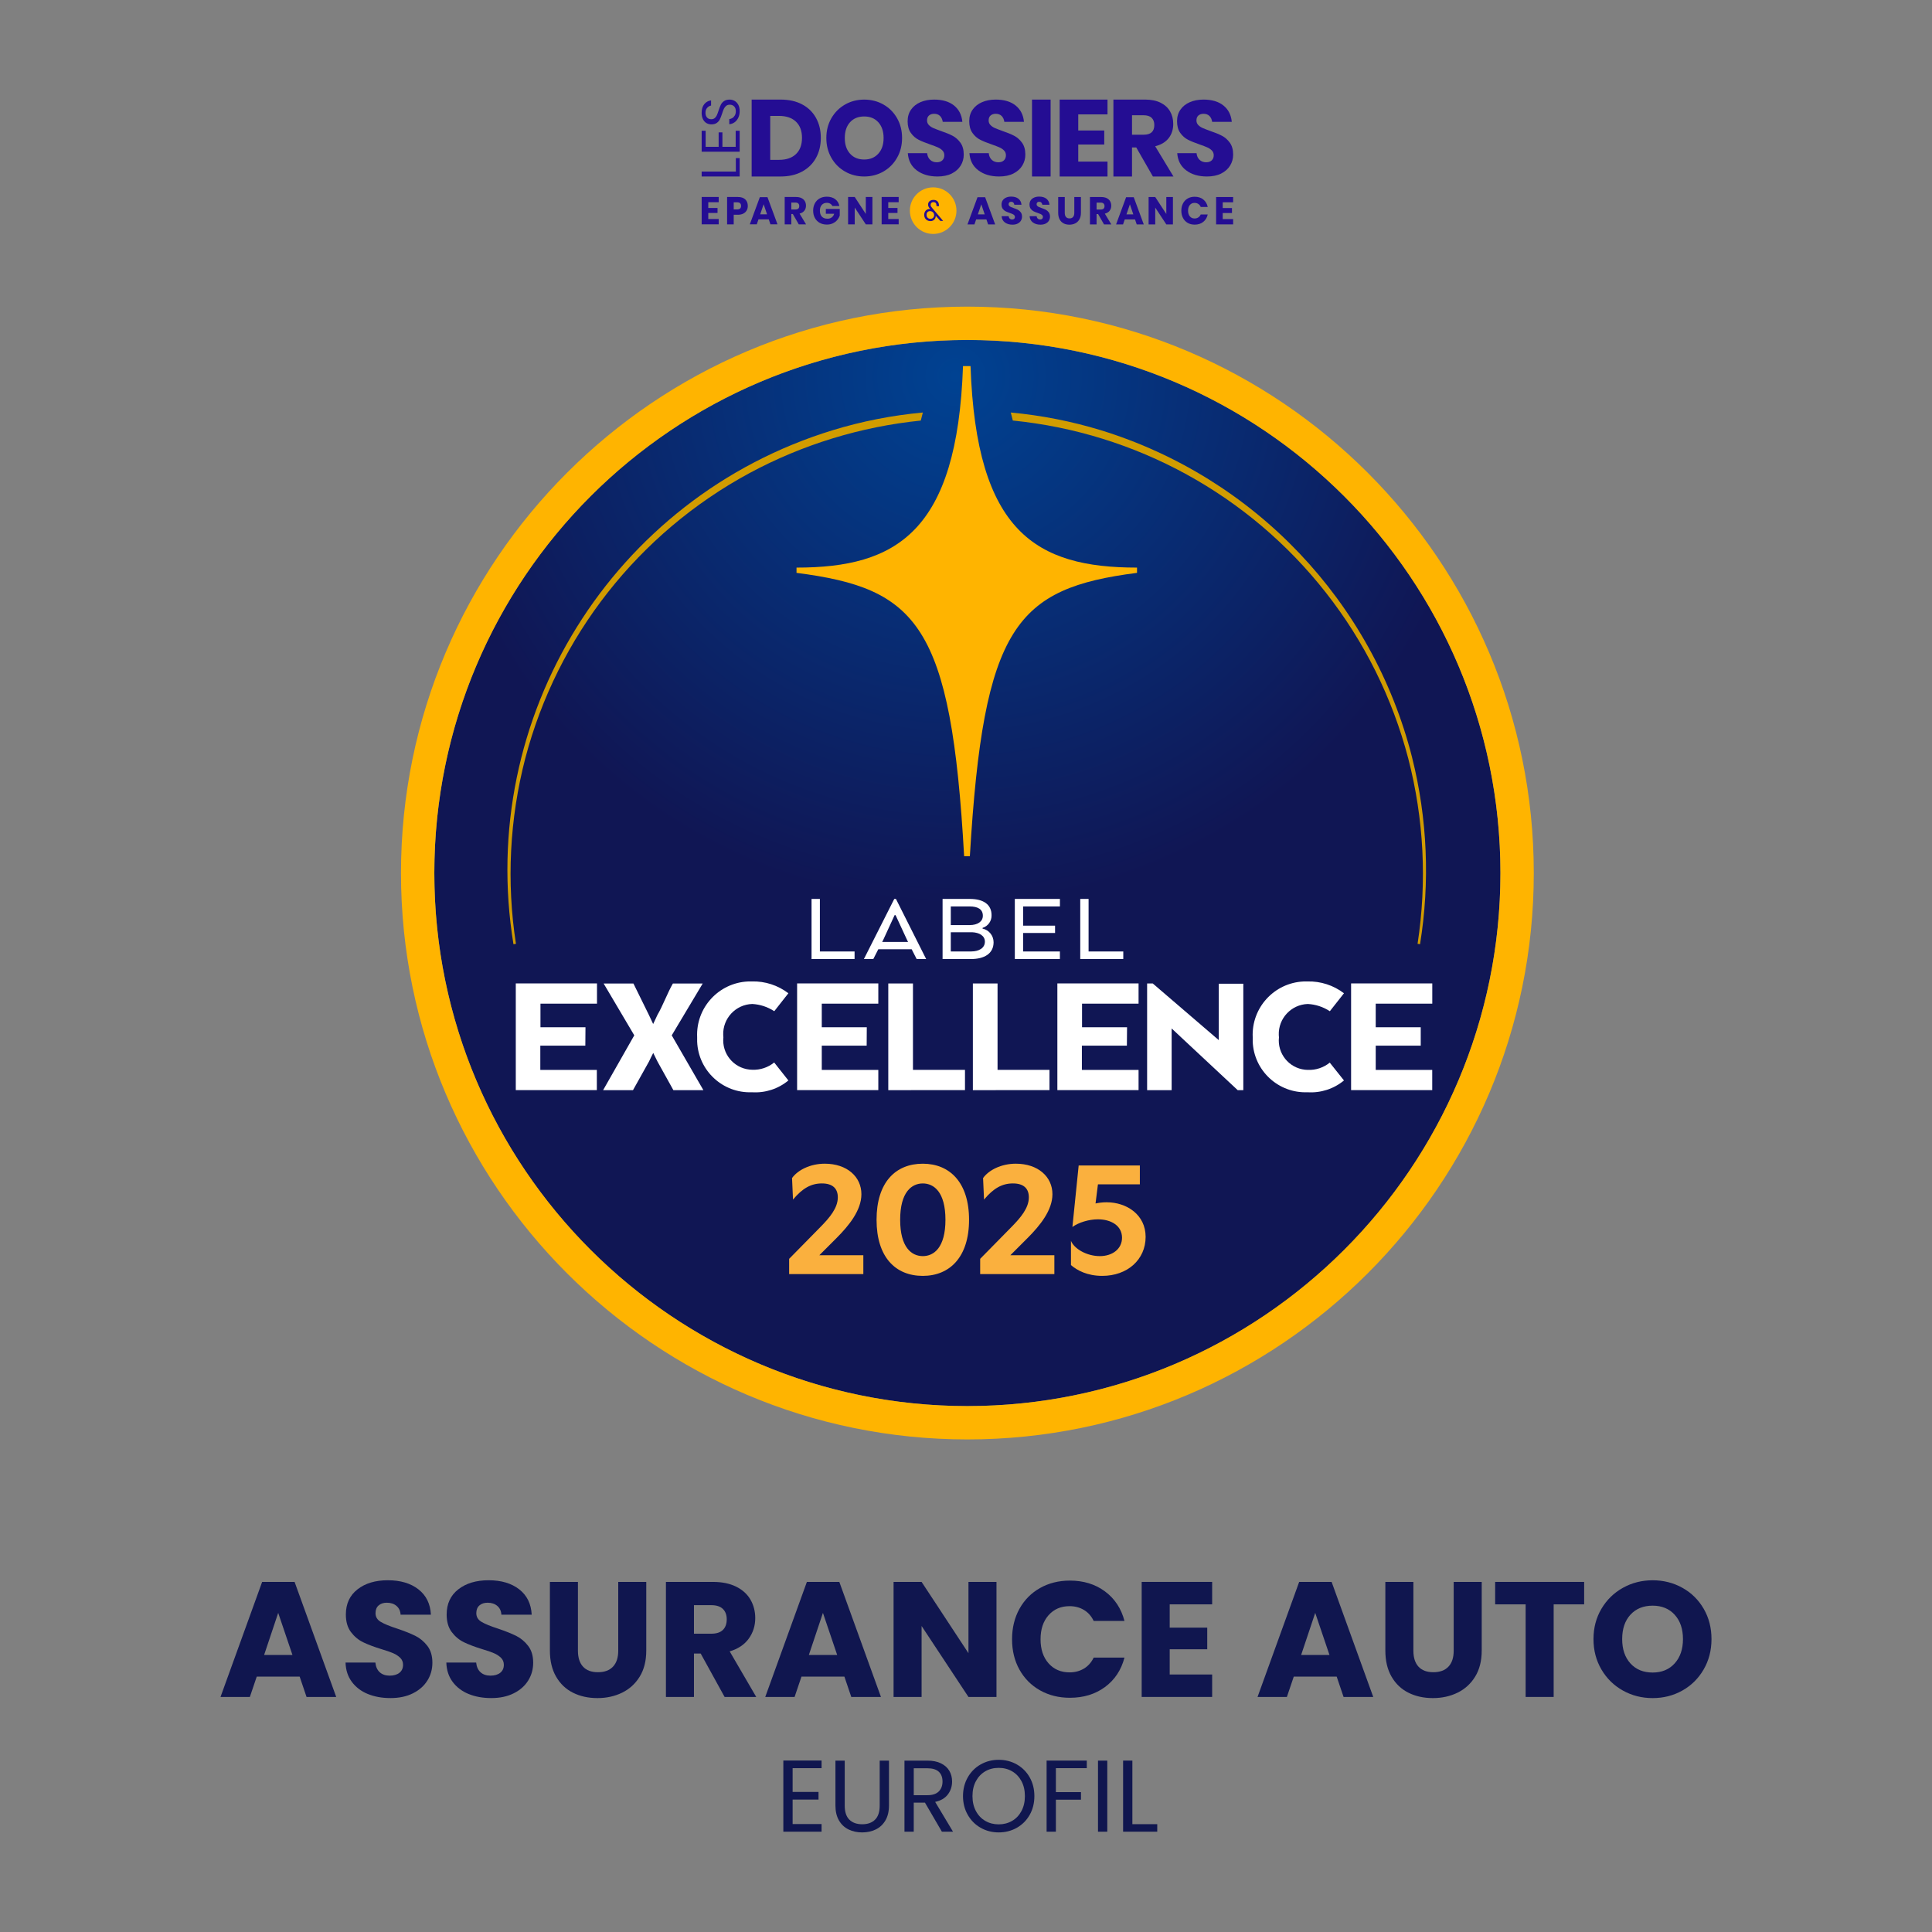 <?xml version="1.0" encoding="UTF-8"?>
<svg id="Calque_1" data-name="Calque 1" xmlns="http://www.w3.org/2000/svg" width="194" height="194" xmlns:xlink="http://www.w3.org/1999/xlink" viewBox="0 0 194 194">
  <rect x="0" y="0" width="194" height="194" fill="#808080" stroke="none"/>
  <defs>
    <radialGradient id="Dégradé_sans_nom_3" data-name="Dégradé sans nom 3" cx="-2670.558" cy="2865.497" fx="-2670.558" fy="2865.497" r=".837" gradientTransform="translate(170852.626 183256.049) scale(63.94 -63.94)" gradientUnits="userSpaceOnUse">
      <stop offset="0" stop-color="#004292"/>
      <stop offset="1" stop-color="#101654"/>
    </radialGradient>
    <clipPath id="clippath">
      <path d="M96.699,36.763c-.578,16.674-6.71,20.232-16.717,20.232v.527c12.148,1.57,15.527,5.175,16.83,28.452h.576c1.365-23.133,4.638-26.887,16.786-28.452v-.527c-10.124,0-16.143-3.556-16.719-20.232h-.755Z" style="fill: none;"/>
    </clipPath>
    <linearGradient id="Dégradé_sans_nom_2" data-name="Dégradé sans nom 2" x1="-2581.457" y1="2814.15" x2="-2581.378" y2="2814.15" gradientTransform="translate(52744.743 82777.669) scale(20.422 -29.393)" gradientUnits="userSpaceOnUse">
      <stop offset="0" stop-color="#fff49b"/>
      <stop offset=".147" stop-color="#fff49b"/>
      <stop offset=".231" stop-color="#ffe578"/>
      <stop offset=".337" stop-color="#ffd653"/>
      <stop offset=".449" stop-color="#ffca35"/>
      <stop offset=".566" stop-color="#ffc01d"/>
      <stop offset=".69" stop-color="#ffb90d"/>
      <stop offset=".827" stop-color="#ffb503"/>
      <stop offset="1" stop-color="#ffb400"/>
    </linearGradient>
  </defs>
  <g>
    <path d="M30.091,168.357h-4.311l-.691,2.041h-2.946l4.18-11.552h3.258l4.18,11.552h-2.979l-.691-2.041ZM29.367,166.185l-1.432-4.229-1.415,4.229h2.847Z" style="fill: #10164f;"/>
    <path d="M36.936,170.102c-.669-.274-1.204-.68-1.605-1.218s-.611-1.185-.634-1.942h2.995c.044.428.192.755.444.979.252.225.581.337.987.337.417,0,.746-.096.987-.288.241-.192.362-.458.362-.798,0-.285-.096-.521-.288-.708-.192-.186-.428-.34-.707-.461-.28-.121-.678-.258-1.193-.411-.746-.23-1.355-.461-1.827-.691-.472-.231-.878-.57-1.218-1.02-.34-.45-.51-1.037-.51-1.761,0-1.075.389-1.917,1.168-2.526s1.794-.914,3.044-.914c1.272,0,2.298.305,3.077.914.779.609,1.196,1.456,1.251,2.542h-3.044c-.022-.373-.159-.666-.411-.88s-.576-.321-.971-.321c-.34,0-.615.091-.823.272-.209.181-.313.442-.313.781,0,.373.175.664.527.872.351.209.899.434,1.646.675.746.252,1.352.494,1.818.724.466.231.87.565,1.21,1.004.34.439.51,1.004.51,1.695,0,.658-.167,1.256-.502,1.793-.335.538-.82.966-1.456,1.283-.636.319-1.388.477-2.254.477-.845,0-1.602-.137-2.271-.411Z" style="fill: #10164f;"/>
    <path d="M47.057,170.102c-.669-.274-1.204-.68-1.605-1.218s-.611-1.185-.634-1.942h2.995c.044.428.192.755.444.979.252.225.581.337.987.337.417,0,.746-.096.987-.288.241-.192.362-.458.362-.798,0-.285-.096-.521-.288-.708-.192-.186-.428-.34-.707-.461-.28-.121-.678-.258-1.193-.411-.746-.23-1.355-.461-1.827-.691-.472-.231-.878-.57-1.218-1.02-.34-.45-.51-1.037-.51-1.761,0-1.075.389-1.917,1.168-2.526s1.794-.914,3.044-.914c1.272,0,2.298.305,3.077.914.779.609,1.196,1.456,1.251,2.542h-3.044c-.022-.373-.159-.666-.411-.88s-.576-.321-.971-.321c-.34,0-.615.091-.823.272-.209.181-.313.442-.313.781,0,.373.175.664.527.872.351.209.899.434,1.646.675.746.252,1.352.494,1.818.724.466.231.87.565,1.21,1.004.34.439.51,1.004.51,1.695,0,.658-.167,1.256-.502,1.793-.335.538-.82.966-1.456,1.283-.636.319-1.388.477-2.254.477-.845,0-1.602-.137-2.271-.411Z" style="fill: #10164f;"/>
    <path d="M58.033,158.846v6.912c0,.691.17,1.223.51,1.596.34.373.839.56,1.497.56s1.163-.186,1.514-.56c.351-.373.526-.905.526-1.596v-6.912h2.814v6.895c0,1.031-.22,1.903-.658,2.616-.439.714-1.028,1.251-1.769,1.613s-1.566.543-2.477.543-1.725-.178-2.444-.535c-.719-.356-1.286-.894-1.703-1.613-.417-.718-.625-1.593-.625-2.624v-6.895h2.814Z" style="fill: #10164f;"/>
    <path d="M72.761,170.398l-2.403-4.361h-.675v4.361h-2.814v-11.552h4.723c.91,0,1.687.159,2.328.477.642.319,1.122.755,1.44,1.308s.477,1.171.477,1.851c0,.768-.217,1.454-.65,2.057-.434.604-1.072,1.031-1.917,1.283l2.666,4.575h-3.176ZM69.684,164.046h1.744c.516,0,.902-.126,1.16-.378.257-.252.387-.609.387-1.07,0-.439-.129-.784-.387-1.037-.258-.252-.645-.379-1.16-.379h-1.744v2.863Z" style="fill: #10164f;"/>
    <path d="M84.79,168.357h-4.311l-.691,2.041h-2.946l4.18-11.552h3.258l4.18,11.552h-2.979l-.691-2.041ZM84.066,166.185l-1.432-4.229-1.415,4.229h2.847Z" style="fill: #10164f;"/>
    <path d="M100.061,170.398h-2.814l-4.706-7.125v7.125h-2.814v-11.552h2.814l4.706,7.158v-7.158h2.814v11.552Z" style="fill: #10164f;"/>
    <path d="M102.365,161.553c.494-.894,1.182-1.591,2.065-2.09.883-.499,1.884-.749,3.003-.749,1.371,0,2.545.362,3.522,1.086.976.724,1.629,1.711,1.958,2.962h-3.094c-.23-.482-.557-.85-.979-1.102-.422-.252-.902-.379-1.44-.379-.867,0-1.569.302-2.107.905-.537.604-.806,1.41-.806,2.419s.269,1.816.806,2.419c.537.604,1.24.905,2.107.905.537,0,1.017-.126,1.44-.379.422-.252.749-.62.979-1.102h3.094c-.329,1.251-.982,2.236-1.958,2.954-.977.719-2.15,1.078-3.522,1.078-1.119,0-2.12-.25-3.003-.749s-1.571-1.193-2.065-2.082c-.494-.889-.74-1.903-.74-3.044s.247-2.158.74-3.053Z" style="fill: #10164f;"/>
    <path d="M117.455,161.1v2.337h3.768v2.172h-3.768v2.534h4.262v2.254h-7.076v-11.552h7.076v2.254h-4.262Z" style="fill: #10164f;"/>
    <path d="M134.223,168.357h-4.311l-.691,2.041h-2.946l4.18-11.552h3.258l4.18,11.552h-2.979l-.691-2.041ZM133.499,166.185l-1.432-4.229-1.415,4.229h2.847Z" style="fill: #10164f;"/>
    <path d="M141.924,158.846v6.912c0,.691.17,1.223.51,1.596.34.373.839.56,1.497.56s1.163-.186,1.514-.56c.351-.373.526-.905.526-1.596v-6.912h2.814v6.895c0,1.031-.22,1.903-.658,2.616-.439.714-1.028,1.251-1.769,1.613s-1.566.543-2.477.543-1.725-.178-2.444-.535c-.719-.356-1.286-.894-1.703-1.613-.417-.718-.625-1.593-.625-2.624v-6.895h2.814Z" style="fill: #10164f;"/>
    <path d="M159.071,158.846v2.254h-3.061v9.298h-2.814v-9.298h-3.061v-2.254h8.935Z" style="fill: #10164f;"/>
    <path d="M162.963,169.756c-.905-.505-1.624-1.21-2.156-2.114-.532-.905-.798-1.923-.798-3.053s.266-2.145.798-3.044c.532-.899,1.251-1.602,2.156-2.106s1.901-.757,2.987-.757,2.082.252,2.987.757,1.618,1.207,2.139,2.106c.521.9.782,1.914.782,3.044s-.263,2.147-.79,3.053c-.526.905-1.24,1.61-2.139,2.114s-1.892.757-2.978.757-2.082-.252-2.987-.757ZM168.163,167.025c.554-.614.831-1.426.831-2.436,0-1.02-.277-1.835-.831-2.444s-1.292-.913-2.213-.913c-.933,0-1.676.302-2.23.905-.554.604-.831,1.421-.831,2.452,0,1.02.277,1.835.831,2.444.554.609,1.297.913,2.23.913.921,0,1.659-.307,2.213-.921Z" style="fill: #10164f;"/>
    <path d="M79.59,177.549v2.386h2.601v.768h-2.601v2.457h2.908v.768h-3.84v-7.147h3.84v.768h-2.908Z" style="fill: #10164f;"/>
    <path d="M84.822,176.792v4.515c0,.635.155,1.106.466,1.413s.742.461,1.295.461c.546,0,.974-.154,1.285-.461s.466-.778.466-1.413v-4.515h.932v4.505c0,.594-.119,1.094-.358,1.5-.239.406-.562.708-.968.906-.406.198-.862.297-1.367.297s-.961-.099-1.367-.297c-.406-.198-.727-.5-.962-.906-.236-.406-.354-.906-.354-1.5v-4.505h.932Z" style="fill: #10164f;"/>
    <path d="M94.579,183.928l-1.7-2.918h-1.126v2.918h-.932v-7.137h2.304c.539,0,.995.092,1.367.276.372.184.65.434.834.747.185.314.277.672.277,1.075,0,.491-.142.925-.425,1.3-.284.375-.709.625-1.275.747l1.792,2.99h-1.116ZM91.754,180.263h1.372c.505,0,.884-.125,1.137-.374.252-.249.379-.582.379-.998,0-.423-.125-.751-.374-.983-.249-.232-.63-.348-1.142-.348h-1.372v2.703Z" style="fill: #10164f;"/>
    <path d="M98.47,183.534c-.546-.31-.978-.744-1.295-1.3s-.476-1.183-.476-1.879.159-1.322.476-1.879c.317-.556.749-.99,1.295-1.3s1.15-.466,1.812-.466c.669,0,1.276.155,1.823.466.546.311.976.742,1.29,1.295s.471,1.181.471,1.884-.157,1.331-.471,1.884c-.314.553-.744.985-1.29,1.295-.546.311-1.154.466-1.823.466-.662,0-1.266-.155-1.812-.466ZM101.629,182.843c.4-.232.714-.563.942-.993s.343-.928.343-1.495c0-.574-.115-1.073-.343-1.5-.229-.426-.541-.756-.937-.988-.396-.232-.847-.348-1.352-.348s-.956.116-1.352.348c-.396.232-.708.562-.937.988-.229.427-.343.927-.343,1.5,0,.567.114,1.065.343,1.495.229.43.543.761.942.993s.848.348,1.346.348.947-.116,1.346-.348Z" style="fill: #10164f;"/>
    <path d="M109.129,176.792v.758h-3.103v2.406h2.519v.757h-2.519v3.215h-.932v-7.137h4.034Z" style="fill: #10164f;"/>
    <path d="M111.187,176.792v7.137h-.932v-7.137h.932Z" style="fill: #10164f;"/>
    <path d="M113.706,183.171h2.498v.757h-3.43v-7.137h.932v6.379Z" style="fill: #10164f;"/>
  </g>
  <g>
    <g>
      <path d="M88.711,10.496c.579.33,1.035.788,1.368,1.374.334.586.501,1.248.501,1.986s-.169,1.402-.506,1.992c-.337.589-.795,1.049-1.374,1.379s-1.22.495-1.922.495-1.344-.165-1.922-.495c-.579-.33-1.037-.79-1.374-1.379-.337-.589-.506-1.253-.506-1.992s.168-1.401.506-1.986.795-1.044,1.374-1.374,1.22-.495,1.922-.495,1.354.165,1.933.495h0ZM85.356,12.274c-.351.387-.527.914-.527,1.582s.176,1.186.527,1.576c.351.391.825.586,1.422.586s1.061-.195,1.416-.586c.355-.39.532-.916.532-1.576s-.176-1.186-.527-1.576-.825-.586-1.422-.586-1.07.194-1.422.58h0Z" style="fill: #240d93;"/>
      <path d="M81.936,15.86c-.324.586-.79,1.043-1.398,1.37-.608.328-1.323.492-2.146.492h-2.916v-7.722h2.916c.83,0,1.547.16,2.152.481.604.32,1.068.772,1.392,1.354.324.583.486,1.253.486,2.01s-.162,1.429-.486,2.015h0ZM79.926,15.472c.404-.386.606-.928.606-1.627s-.202-1.242-.606-1.627c-.404-.386-.97-.579-1.698-.579h-.885v4.412h.885c.728,0,1.294-.193,1.698-.579Z" style="fill: #240d93;"/>
      <path d="M96.467,16.625c-.202.334-.501.6-.895.799s-.872.298-1.432.298c-.845,0-1.541-.206-2.088-.618-.547-.412-.845-.987-.894-1.725h1.939c.028.284.13.508.304.671s.396.245.666.245c.234,0,.419-.064.554-.192.135-.128.202-.298.202-.511,0-.192-.062-.351-.187-.479-.124-.128-.279-.232-.463-.314s-.44-.179-.767-.293c-.476-.163-.865-.321-1.166-.474-.302-.152-.561-.38-.777-.682-.217-.302-.325-.694-.325-1.177,0-.447.113-.834.341-1.161.227-.327.541-.577.943-.751.401-.174.861-.261,1.379-.261.838,0,1.504.199,1.997.596.493.398.772.944.836,1.64h-1.97c-.036-.249-.126-.445-.272-.591-.146-.145-.343-.218-.591-.218-.213,0-.385.057-.516.17-.132.113-.197.28-.197.5,0,.178.059.329.176.453.117.124.265.225.442.304.177.078.433.177.767.298.483.163.877.325,1.182.485.305.16.568.393.788.698.22.305.33.703.33,1.193,0,.398-.101.763-.304,1.097h0Z" style="fill: #240d93;"/>
      <path d="M102.653,16.625c-.202.334-.5.6-.894.799-.394.199-.872.298-1.433.298-.845,0-1.541-.206-2.087-.618-.547-.412-.845-.987-.895-1.725h1.939c.028.284.13.508.304.671s.396.245.666.245c.234,0,.419-.064.554-.192.135-.128.202-.298.202-.511,0-.192-.062-.351-.187-.479-.124-.128-.279-.232-.463-.314-.185-.082-.441-.179-.767-.293-.476-.163-.865-.321-1.166-.474-.302-.152-.561-.38-.777-.682-.217-.302-.325-.694-.325-1.177,0-.447.113-.834.341-1.161s.541-.577.943-.751c.401-.174.861-.261,1.379-.261.838,0,1.504.199,1.997.596.494.398.772.944.836,1.64h-1.97c-.036-.249-.126-.445-.272-.591-.146-.145-.343-.218-.591-.218-.213,0-.385.057-.517.17s-.197.28-.197.5c0,.178.059.329.176.453.117.124.264.225.442.304.177.078.433.177.767.298.483.163.877.325,1.182.485.305.16.568.393.788.698.22.305.33.703.33,1.193,0,.398-.101.763-.304,1.097h0Z" style="fill: #240d93;"/>
      <path d="M123.52,16.625c-.202.334-.5.6-.894.799s-.872.298-1.433.298c-.845,0-1.541-.206-2.087-.618-.547-.412-.845-.987-.895-1.725h1.939c.028.284.13.508.304.671.174.163.396.245.666.245.234,0,.419-.064.554-.192.135-.128.202-.298.202-.511,0-.192-.062-.351-.187-.479-.124-.128-.279-.232-.463-.314-.185-.082-.441-.179-.767-.293-.476-.163-.865-.321-1.166-.474-.302-.152-.561-.38-.777-.682-.217-.302-.325-.694-.325-1.177,0-.447.113-.834.341-1.161s.541-.577.943-.751.861-.261,1.379-.261c.838,0,1.504.199,1.997.596.494.398.772.944.836,1.64h-1.97c-.036-.249-.126-.445-.272-.591-.146-.145-.343-.218-.591-.218-.213,0-.385.057-.517.17s-.197.28-.197.5c0,.178.059.329.176.453.117.124.264.225.442.304.177.078.433.177.767.298.483.163.877.325,1.182.485.305.16.568.393.788.698.22.305.33.703.33,1.193,0,.398-.101.763-.304,1.097h0Z" style="fill: #240d93;"/>
      <path d="M105.496,10v7.722h-1.868v-7.722h1.868Z" style="fill: #240d93;"/>
      <path d="M108.271,11.486v1.617h2.61v1.409h-2.61v1.715h2.938v1.496h-4.805v-7.722h4.805v1.485h-2.938Z" style="fill: #240d93;"/>
      <path d="M115.767,17.722l-1.671-2.916h-.426v2.916h-1.868v-7.722h3.189c.612,0,1.129.106,1.551.317s.739.501.95.868c.211.368.317.788.317,1.261,0,.561-.155,1.038-.464,1.431-.309.393-.759.663-1.349.808l1.835,3.036h-2.064,0ZM113.67,13.528h1.158c.371,0,.644-.082.819-.246.175-.164.262-.406.262-.726s-.089-.546-.267-.721c-.179-.175-.45-.262-.814-.262h-1.158v1.955h0Z" style="fill: #240d93;"/>
      <path d="M71.121,20.308v.575h.929v.501h-.929v.61h1.046v.532h-1.71v-2.748h1.71v.529h-1.046Z" style="fill: #240d93;"/>
      <path d="M73.675,21.564v.964h-.665v-2.748h1.077c.327,0,.575.081.746.243s.256.38.256.655c0,.171-.038.323-.115.457s-.19.238-.34.315c-.15.077-.333.115-.548.115h-.412,0ZM74.414,20.677c0-.241-.134-.362-.401-.362h-.338v.715h.338c.267,0,.401-.118.401-.354Z" style="fill: #240d93;"/>
      <path d="M77.193,22.026h-1.03l-.171.501h-.7l1.007-2.729h.766l1.007,2.729h-.708l-.171-.501h0ZM77.022,21.521l-.342-1.011-.346,1.011h.688Z" style="fill: #240d93;"/>
      <path d="M80.206,22.528l-.595-1.038h-.152v1.038h-.665v-2.748h1.135c.218,0,.402.038.552.113.15.075.263.178.338.309.075.131.113.281.113.449,0,.199-.055.369-.165.509s-.27.236-.48.288l.653,1.081h-.735,0ZM79.459,21.035h.412c.132,0,.229-.029.292-.088.062-.059.093-.144.093-.258s-.032-.194-.095-.256-.16-.093-.29-.093h-.412v.696Z" style="fill: #240d93;"/>
      <path d="M83.871,20.005c.223.168.362.397.416.684h-.704c-.047-.099-.118-.177-.214-.235-.096-.059-.211-.088-.346-.088-.21,0-.379.071-.505.212-.127.141-.19.332-.19.573,0,.262.067.463.2.602s.323.21.569.21c.158,0,.297-.043.416-.13.119-.087.203-.21.253-.371h-.84v-.478h1.396v.657c-.052.161-.135.31-.249.447s-.26.249-.437.334c-.177.086-.38.128-.608.128-.277,0-.519-.059-.727-.177s-.368-.283-.48-.496c-.113-.212-.169-.455-.169-.727s.057-.514.169-.727.272-.378.478-.496.446-.177.721-.177c.345,0,.628.084.851.252h0Z" style="fill: #240d93;"/>
      <path d="M87.603,22.528h-.665l-1.112-1.687v1.687h-.665v-2.748h.665l1.112,1.703v-1.703h.665v2.748Z" style="fill: #240d93;"/>
      <path d="M89.193,20.308v.575h.929v.501h-.929v.61h1.046v.532h-1.71v-2.748h1.71v.529h-1.046Z" style="fill: #240d93;"/>
      <circle cx="93.703" cy="21.152" r="2.339" style="fill: #ffb400;"/>
      <path d="M99.049,22.032h-1.03l-.171.501h-.7l1.007-2.729h.766l1.007,2.729h-.708l-.171-.501h0ZM98.878,21.527l-.342-1.011-.346,1.011h.688Z" style="fill: #240d93;"/>
      <path d="M102.515,22.16c-.074.122-.183.219-.327.291-.144.073-.318.109-.523.109-.308,0-.562-.075-.762-.225s-.309-.36-.327-.63h.708c.01.104.047.185.111.245s.144.09.243.09c.086,0,.153-.023.202-.07.049-.047.074-.109.074-.187,0-.07-.023-.128-.068-.175-.046-.047-.102-.085-.169-.115s-.161-.066-.28-.107c-.174-.06-.316-.117-.426-.173-.11-.056-.205-.139-.284-.249-.079-.11-.119-.253-.119-.43,0-.163.042-.304.124-.424s.198-.21.344-.274c.146-.064.314-.095.503-.095.306,0,.549.073.729.218.18.145.282.345.305.599h-.719c-.013-.091-.046-.163-.099-.216-.053-.053-.125-.08-.216-.08-.078,0-.141.021-.188.062-.048.042-.072.102-.072.183,0,.065.021.12.064.165s.097.082.161.111c.065.029.158.065.28.109.176.06.32.119.432.177.112.059.207.143.288.254.08.112.121.256.121.435,0,.145-.037.279-.111.401h0Z" style="fill: #240d93;"/>
      <path d="M105.325,22.16c-.074.122-.183.219-.327.291-.144.073-.318.109-.523.109-.308,0-.562-.075-.762-.225s-.309-.36-.327-.63h.708c.01.104.047.185.111.245s.144.09.243.09c.086,0,.153-.023.202-.07.049-.047.074-.109.074-.187,0-.07-.023-.128-.068-.175-.046-.047-.102-.085-.169-.115s-.161-.066-.28-.107c-.174-.06-.316-.117-.426-.173-.11-.056-.205-.139-.284-.249-.079-.11-.119-.253-.119-.43,0-.163.042-.304.124-.424s.198-.21.344-.274c.146-.064.314-.095.503-.095.306,0,.549.073.729.218.18.145.282.345.305.599h-.719c-.013-.091-.046-.163-.099-.216-.053-.053-.125-.08-.216-.08-.078,0-.141.021-.188.062-.048.042-.072.102-.072.183,0,.065.021.12.064.165s.097.082.161.111c.065.029.158.065.28.109.176.06.32.119.432.177.112.059.207.143.288.254.08.112.121.256.121.435,0,.145-.037.279-.111.401h0Z" style="fill: #240d93;"/>
      <path d="M106.917,19.785v1.586c0,.181.041.32.123.416s.2.144.356.144.274-.048.356-.144c.082-.096.123-.234.123-.416v-1.586h.665v1.586c0,.259-.051.477-.152.655s-.239.311-.414.401c-.175.09-.373.134-.593.134s-.415-.044-.583-.132c-.168-.088-.301-.221-.397-.401-.096-.179-.144-.398-.144-.657v-1.586h.661,0Z" style="fill: #240d93;"/>
      <path d="M110.859,22.533l-.595-1.038h-.152v1.038h-.665v-2.748h1.135c.218,0,.402.038.552.113.15.075.263.178.338.309s.113.281.113.449c0,.199-.055.369-.165.509-.11.14-.27.236-.48.288l.653,1.081h-.735,0ZM110.112,21.041h.412c.132,0,.229-.029.292-.088.062-.059.093-.144.093-.258s-.032-.194-.095-.256-.16-.093-.29-.093h-.412v.696Z" style="fill: #240d93;"/>
      <path d="M113.971,22.032h-1.03l-.171.501h-.7l1.007-2.729h.766l1.007,2.729h-.708l-.171-.501h0ZM113.8,21.527l-.342-1.011-.346,1.011h.688Z" style="fill: #240d93;"/>
      <path d="M117.779,22.533h-.665l-1.112-1.687v1.687h-.665v-2.748h.665l1.112,1.703v-1.703h.665v2.748h0Z" style="fill: #240d93;"/>
      <path d="M120.828,20.034c.229.184.378.433.445.746h-.704c-.052-.127-.132-.227-.239-.299s-.235-.109-.383-.109c-.194,0-.351.071-.47.214s-.179.333-.179.571.06.428.179.569c.119.141.276.212.47.212.148,0,.275-.036.383-.109.108-.073.187-.171.239-.295h.704c-.068.311-.216.559-.445.744s-.519.278-.869.278c-.267,0-.501-.059-.704-.177s-.358-.283-.468-.496-.165-.455-.165-.727.055-.514.165-.727c.11-.212.266-.378.468-.496s.437-.177.704-.177c.35,0,.64.092.869.276v-.002Z" style="fill: #240d93;"/>
      <path d="M122.778,20.314v.575h.929v.501h-.929v.61h1.046v.532h-1.71v-2.748h1.71v.529h-1.046Z" style="fill: #240d93;"/>
      <path d="M73.889,17.229v-1.354h.384v1.846h-3.817v-.493h3.433Z" style="fill: #240d93;"/>
      <path d="M70.857,14.743h1.305v-1.451h.379v1.451h1.332v-1.614h.401v2.106h-3.817v-2.106h.401v1.614Z" style="fill: #240d93;"/>
      <path d="M73.76,10.128c.152.085.275.214.371.386.095.173.143.386.143.641s-.045.467-.135.659c-.09.192-.214.346-.371.461s-.336.181-.538.199v-.514c.106-.011.209-.047.31-.108.101-.062.183-.15.249-.265.065-.115.098-.253.098-.416,0-.212-.057-.374-.17-.487s-.258-.17-.434-.17c-.152,0-.275.04-.371.119-.095.079-.17.177-.225.294-.055.117-.114.275-.177.477-.078.236-.151.426-.22.569-.069.143-.172.265-.31.365s-.319.151-.545.151c-.194,0-.365-.047-.514-.14s-.263-.228-.344-.402c-.081-.175-.122-.38-.122-.617,0-.367.089-.658.267-.874.178-.215.405-.34.68-.376v.519c-.148.028-.279.104-.392.228-.113.124-.169.291-.169.503,0,.194.05.349.151.466s.243.175.426.175c.145,0,.262-.038.352-.114.09-.076.161-.17.212-.283.051-.113.108-.268.172-.466.078-.24.152-.433.222-.58.071-.146.177-.271.32-.373s.333-.154.569-.154c.177,0,.341.042.492.127h0Z" style="fill: #240d93;"/>
      <path d="M94.423,22.181l-.456-.504c0,.032-.006.071-.018.119-.022.121-.08.218-.175.293-.095.075-.209.113-.344.113-.123,0-.231-.026-.326-.079-.095-.052-.169-.125-.222-.219-.053-.094-.08-.202-.08-.325s.024-.229.073-.318c.048-.09.113-.158.194-.205s.171-.07.27-.07c.016,0,.038.002.065.006l-.044-.056c-.055-.067-.097-.131-.126-.191-.029-.06-.043-.131-.043-.212s.02-.157.061-.227c.04-.07.101-.127.182-.17s.178-.065.291-.065c.17,0,.3.042.39.128.09.085.143.192.159.32.012.044.018.088.018.134,0,.02-.001.035-.003.044h-.255c.002-.014.002-.03.002-.049-.001-.019-.002-.032-.002-.04-.002-.099-.029-.176-.083-.23s-.128-.082-.222-.082c-.087,0-.155.026-.206.077-.05.051-.075.113-.075.187,0,.061.011.113.034.157s.06.095.111.154l1.108,1.31h-.276ZM93.698,21.867c.07-.069.105-.158.105-.267,0-.075-.02-.143-.059-.205s-.091-.11-.154-.145-.13-.053-.199-.053c-.103,0-.187.033-.253.098-.066.065-.099.158-.099.279s.038.219.113.291.168.107.278.107.198-.035.268-.104h0Z" style="fill: #240d93;"/>
    </g>
    <g id="Composant_57_1" data-name="Composant 57 1">
      <g id="Groupe_5732" data-name="Groupe 5732">
        <path id="Tracé_27750" data-name="Tracé 27750" d="M87.7,85.9c.782-.035,1.562-.054,2.344-.079l2.344-.049c1.562-.027,3.126-.028,4.688-.044s3.124,0,4.688.027l2.344.039c.782.023,1.564.037,2.344.07v.182c-.78.033-1.562.049-2.344.07l-2.344.039c-1.564.022-3.126.018-4.688.027s-3.126-.017-4.688-.044l-2.344-.047c-.782-.027-1.562-.044-2.344-.08v-.112Z" style="fill: #ffb400;"/>
        <g id="Ellipse_342" data-name="Ellipse 342">
          <circle cx="97.139" cy="87.665" r="53.526" style="fill: url(#Dégradé_sans_nom_3);"/>
          <path d="M97.139,144.539c-31.361,0-56.875-25.513-56.875-56.874s25.514-56.875,56.875-56.875,56.875,25.514,56.875,56.875-25.514,56.874-56.875,56.874ZM97.139,34.139c-29.514,0-53.526,24.012-53.526,53.526s24.012,53.525,53.526,53.525,53.526-24.012,53.526-53.525-24.012-53.526-53.526-53.526Z" style="fill: #ffb400;"/>
        </g>
        <path id="Tracé_27748" data-name="Tracé 27748" d="M92.667,41.422c-3.069.281-6.102.876-9.049,1.776-22.091,6.765-35.785,28.813-32.059,51.614l.249-.037c-.959-6.207-.64-12.544.936-18.623,3.215-12.241,11.355-22.605,22.485-28.63,5.34-2.88,11.197-4.678,17.233-5.291.074-.273.142-.542.204-.805" style="fill: #d19c00;"/>
        <path id="Tracé_27752" data-name="Tracé 27752" d="M141.795,76.058c-3.977-15.653-15.821-28.104-31.257-32.859-2.945-.898-5.975-1.493-9.041-1.776.064.263.131.532.204.805,12.389,1.238,23.738,7.473,31.426,17.267,3.876,4.925,6.694,10.596,8.279,16.659,1.575,6.078,1.894,12.413.938,18.618l.249.037c1.012-6.24.74-12.621-.8-18.752" style="fill: #d19c00;"/>
        <path id="Tracé_27753" data-name="Tracé 27753" d="M81.491,96.301v-6.036h.837v5.274h3.484v.755l-4.321.007ZM89.797,90.265h.167l3.035,6.036h-.954l-.502-.984h-3.349l-.502.984h-.944l3.049-6.036ZM89.93,91.896h-.1l-1.189,2.585-.062.102h2.61l-.062-.102-1.197-2.585ZM97.494,96.302h-2.846v-6.037h2.741c1.363,0,2.177.563,2.177,1.631.022.581-.348,1.105-.904,1.277v.07c.645.139,1.107.709,1.108,1.37,0,1.137-.924,1.689-2.275,1.689M97.363,91.019h-1.89v1.872h1.89c.822,0,1.329-.363,1.329-.936,0-.653-.502-.936-1.329-.936M95.473,93.614v1.925h2.053c.763,0,1.371-.335,1.371-.986,0-.593-.558-.914-1.289-.944l-2.135.005ZM105.944,93.684h-3.21v1.855h3.695v.755h-4.527v-6.029h4.529v.753h-3.697v1.932h3.208l.002.733ZM108.472,96.299v-6.034h.837v5.274h3.484v.755l-4.321.005Z" style="fill: #fff;"/>
        <g style="clip-path: url(#clippath);">
          <g id="Groupe_5730" data-name="Groupe 5730">
            <rect id="Rectangle_3076" data-name="Rectangle 3076" x="79.981" y="36.763" width="34.192" height="49.211" style="fill: url(#Dégradé_sans_nom_2);"/>
          </g>
        </g>
        <g id="Groupe_5731" data-name="Groupe 5731">
          <path id="Tracé_27764" data-name="Tracé 27764" d="M58.775,105h-4.52v2.436h5.676v2.029h-8.139v-10.715h8.154v2.033h-5.676v2.367h4.52l-.015,1.85Z" style="fill: #fff;"/>
          <path id="Tracé_27765" data-name="Tracé 27765" d="M67.451,103.964l3.181,5.505h-3.014l-1.597-2.875-.427-.864c-.121.211-.306.618-.427.864l-1.606,2.873h-3l3.129-5.505-3.077-5.204h2.992l1.554,3.158.427.909c.119-.226.308-.67.427-.909.529-.894,1.025-2.247,1.554-3.158h2.994l-3.109,5.205Z" style="fill: #fff;"/>
          <path id="Tracé_27766" data-name="Tracé 27766" d="M89.196,109.467v-10.715h2.478v8.679h5.224v2.029l-7.702.007Z" style="fill: #fff;"/>
          <path id="Tracé_27767" data-name="Tracé 27767" d="M97.69,109.467v-10.715h2.478v8.679h5.215v2.029l-7.693.007Z" style="fill: #fff;"/>
          <path id="Tracé_27768" data-name="Tracé 27768" d="M124.846,109.467h-.564l-6.632-6.195v6.195h-2.463v-10.715h.564l6.632,5.692v-5.667h2.463v10.69Z" style="fill: #fff;"/>
          <path id="Tracé_27769" data-name="Tracé 27769" d="M134.954,108.493c-1.023.848-2.332,1.272-3.658,1.185-2.925.116-5.39-2.162-5.506-5.087-.006-.146-.005-.292,0-.438-.136-2.956,2.15-5.462,5.105-5.599.133-.006.266-.007.4-.003,1.319-.032,2.61.386,3.658,1.187l-1.418,1.803c-.66-.434-1.424-.685-2.213-.727-1.664.054-2.968,1.447-2.914,3.11.003.08.008.159.017.238-.177,1.62.993,3.076,2.613,3.253.094.01.189.016.284.017.799.034,1.584-.226,2.205-.73l1.426,1.79Z" style="fill: #fff;"/>
          <path id="Tracé_27770" data-name="Tracé 27770" d="M142.662,105h-4.52v2.436h5.674v2.029h-8.147v-10.715h8.152v2.033h-5.679v2.367h4.52v1.85Z" style="fill: #fff;"/>
          <path id="Tracé_27771" data-name="Tracé 27771" d="M113.156,105h-4.52v2.436h5.692v2.029h-8.154v-10.715h8.154v2.033h-5.676v2.367h4.52l-.017,1.85Z" style="fill: #fff;"/>
          <path id="Tracé_27772" data-name="Tracé 27772" d="M87.027,105h-4.509v2.436h5.677v2.029h-8.154v-10.715h8.154v2.033h-5.677v2.367h4.52l-.012,1.85Z" style="fill: #fff;"/>
          <path id="Tracé_27773" data-name="Tracé 27773" d="M79.166,108.493c-1.023.848-2.332,1.272-3.658,1.185-2.924.116-5.389-2.161-5.504-5.086-.006-.146-.005-.293,0-.439-.136-2.956,2.15-5.462,5.105-5.599.133-.006.265-.007.398-.004,1.319-.033,2.61.386,3.658,1.187l-1.418,1.803c-.66-.434-1.423-.684-2.212-.727-1.664.054-2.968,1.447-2.914,3.11.003.08.008.159.017.238-.169,1.62,1.007,3.071,2.627,3.241.089.009.179.015.269.016.799.034,1.584-.226,2.205-.73l1.425,1.803Z" style="fill: #fff;"/>
        </g>
      </g>
    </g>
  </g>
  <g>
    <path d="M79.242,126.403l3.145-3.199c.902-.917,1.741-1.893,1.741-2.974,0-.856-.483-1.397-1.597-1.397-1.081,0-1.951.481-2.902,1.622l-.097-2.162c.58-.812,1.838-1.442,3.289-1.442,2.225,0,3.676,1.306,3.676,3.063,0,1.622-1.258,3.154-2.467,4.371l-1.757,1.757h4.418v1.892h-7.45v-1.531Z" style="fill: #fab03e;"/>
    <path d="M88.019,122.483c0-3.74,1.887-5.631,4.644-5.631,2.709,0,4.644,1.892,4.644,5.631s-1.935,5.633-4.644,5.633c-2.757,0-4.644-1.893-4.644-5.633ZM94.936,122.483c0-2.793-1.161-3.649-2.273-3.649s-2.274.856-2.274,3.649,1.161,3.649,2.274,3.649,2.273-.856,2.273-3.649Z" style="fill: #fab03e;"/>
    <path d="M98.424,126.403l3.145-3.199c.902-.917,1.741-1.893,1.741-2.974,0-.856-.483-1.397-1.597-1.397-1.081,0-1.951.481-2.902,1.622l-.097-2.162c.58-.812,1.838-1.442,3.289-1.442,2.225,0,3.676,1.306,3.676,3.063,0,1.622-1.258,3.154-2.467,4.371l-1.757,1.757h4.418v1.892h-7.45v-1.531Z" style="fill: #fab03e;"/>
    <path d="M107.54,127.033v-2.432c.339.811,1.597,1.531,2.902,1.531,1.258,0,2.225-.72,2.225-1.847,0-1.217-1.112-1.848-2.418-1.848-.919,0-1.935.315-2.564.767l.629-6.173h6.143v1.892h-4.208l-.242,1.922c.354-.075.725-.12,1.112-.12,2.032,0,3.918,1.262,3.918,3.469,0,2.298-1.838,3.921-4.352,3.921-1.501,0-2.516-.542-3.145-1.082Z" style="fill: #fab03e;"/>
  </g>
</svg>
